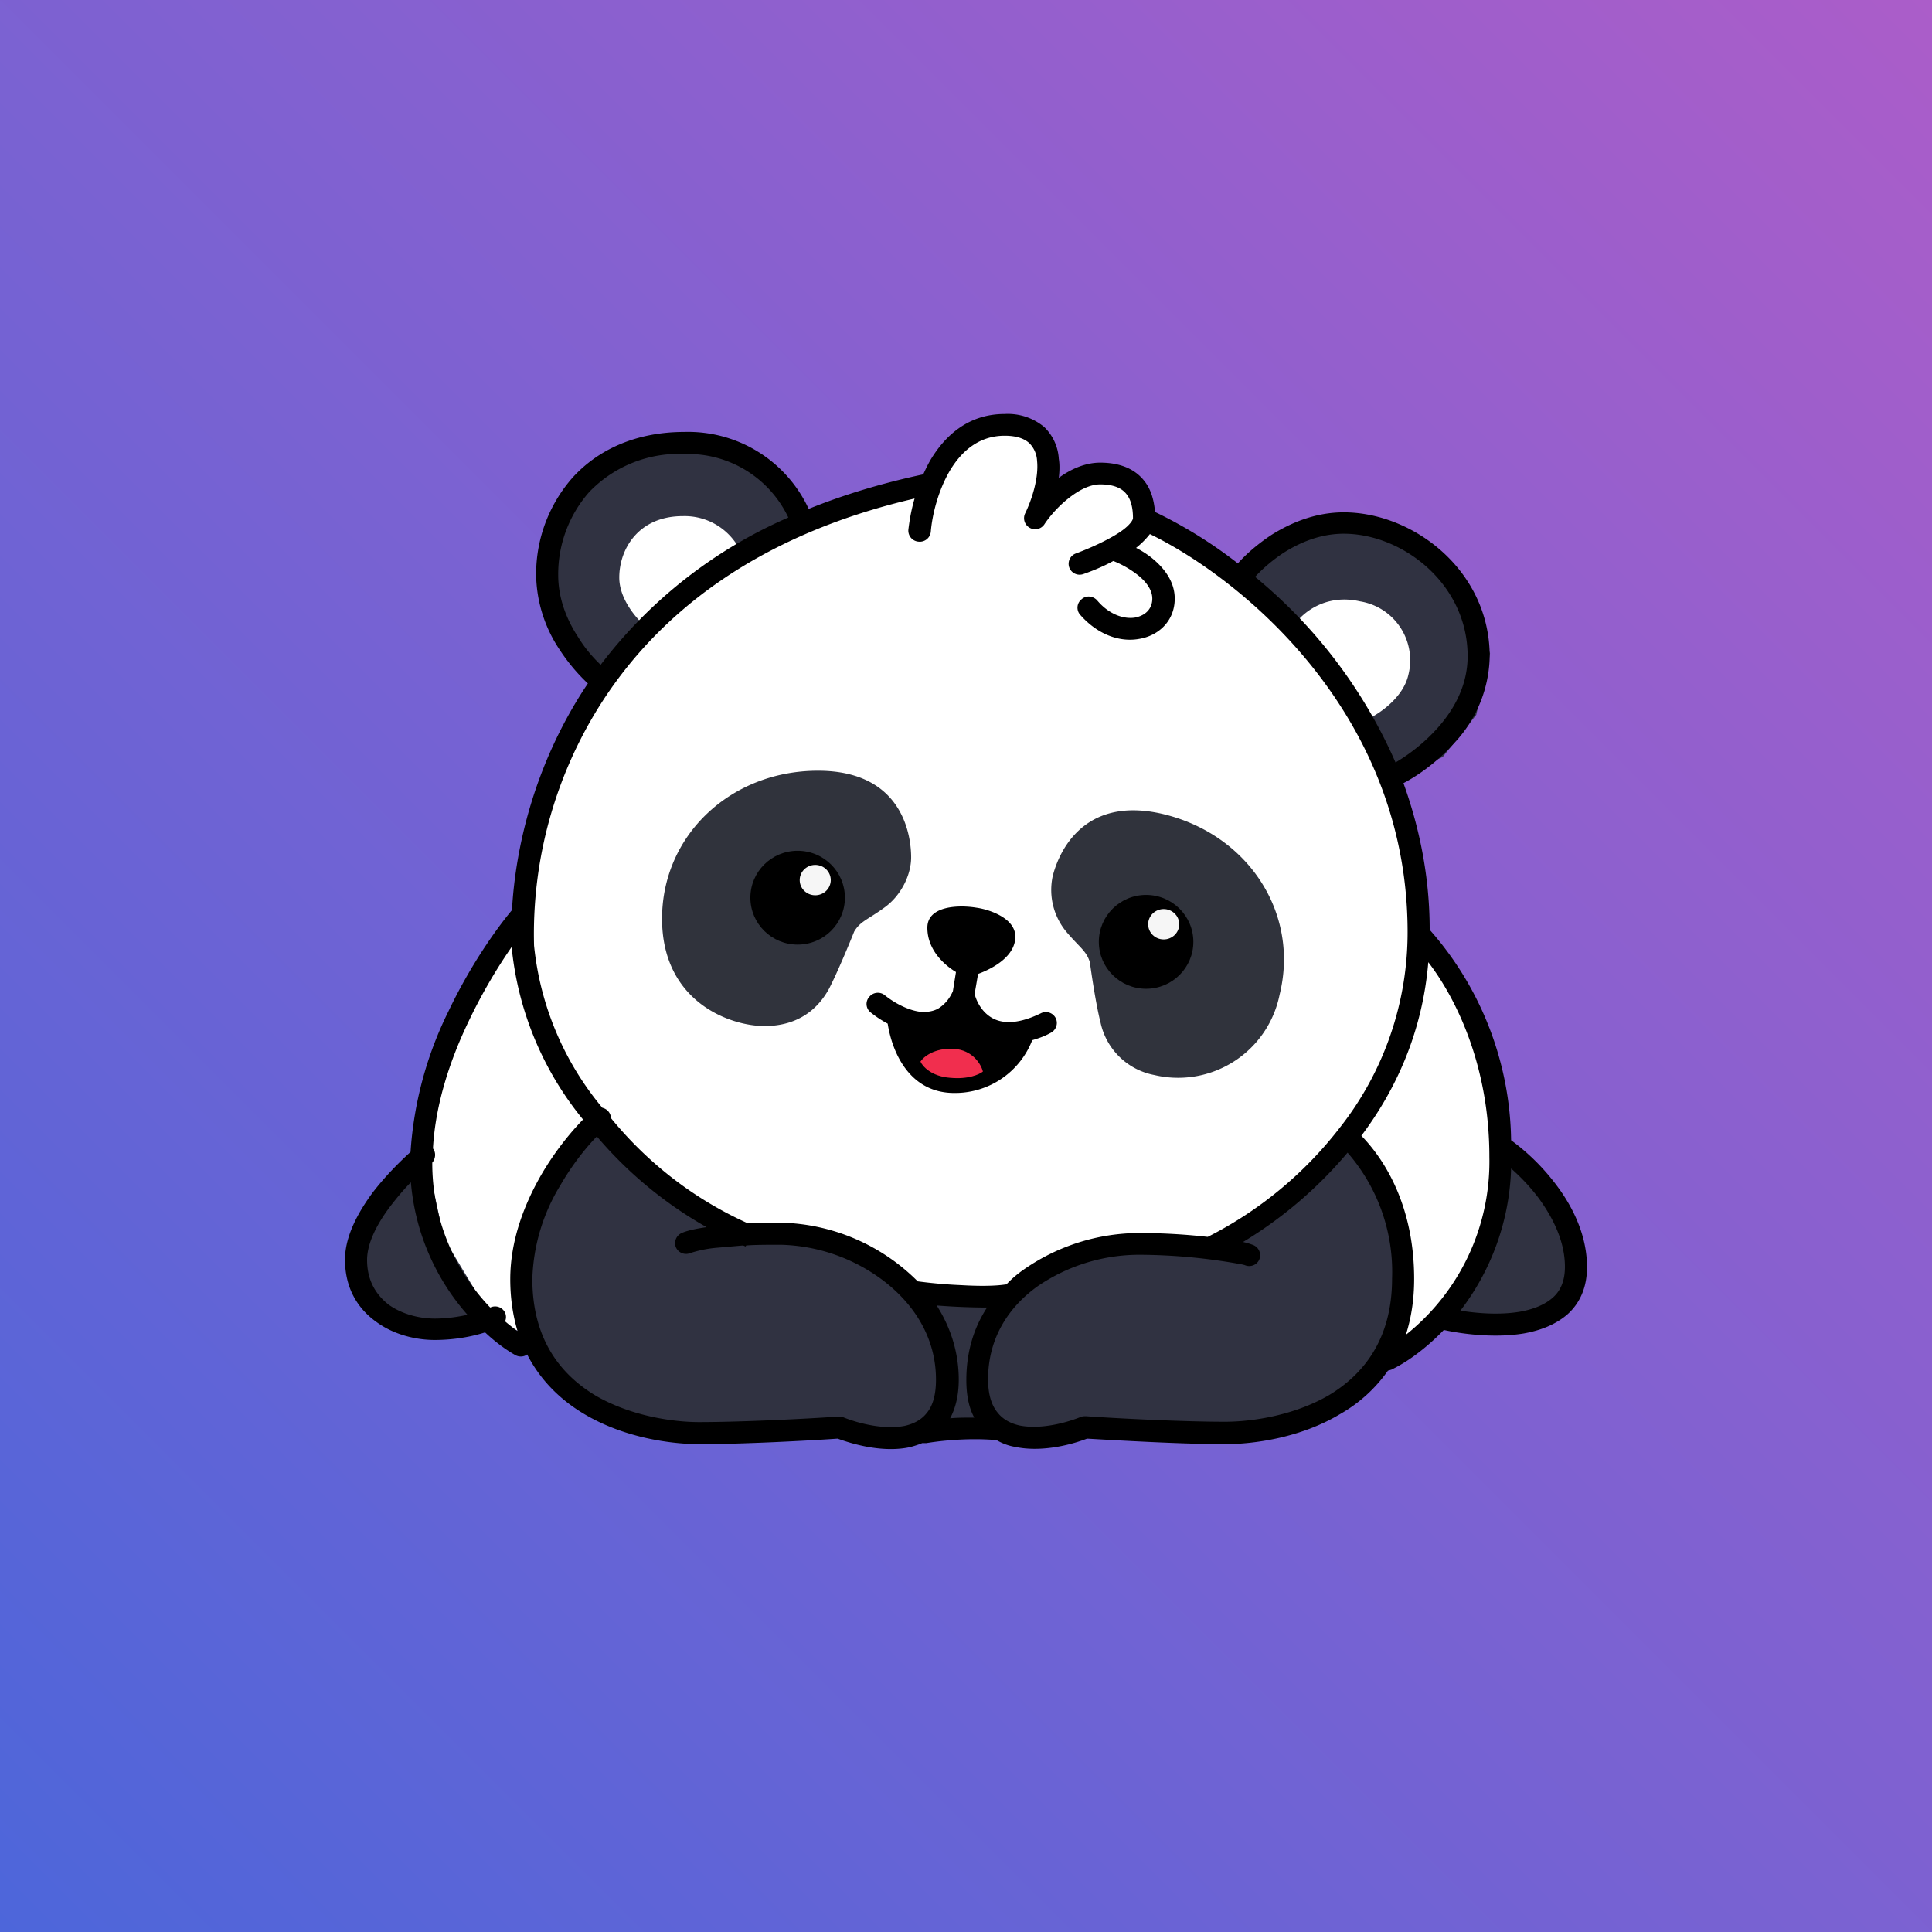 ﻿<?xml version="1.0" standalone="no"?>
<!DOCTYPE svg PUBLIC "-//W3C//DTD SVG 1.1//EN" 
"http://www.w3.org/Graphics/SVG/1.1/DTD/svg11.dtd">
<svg width="56" height="56" viewBox="0 0 56 56" xmlns="http://www.w3.org/2000/svg"><rect x="0" y="0" width="56" height="56" fill="#808080" stroke="none"/><path fill="url(#a0h5olxpt)" d="M0 0h56v56H0z"/><path d="M17.85 19.55c.5-.75-1-4.08.3-4.72 1.6-.81 4.75.3 5.01.28.21-.02 2.87-.75 3.46-.86l.93-1c.25-.28.9-.87 1.59-.93.84-.08 1.24.68 1.29 1.3.03.38-.11.68-.25.86.39-.4 1.12-.99 1.7-.86.66.15 1.14.87 1.3 1.2.33.28 2.66 1.67 2.75 1.73.1.08 3.01-.94 4.49.97 1.48 1.9-.3 3.7 0 5.22.23 1.21.84 4.17.87 4.63a8.68 8.68 0 0 1 2.27 6.42c-.23.96-.85 3.1-1.42 4a3.3 3.3 0 0 1-1.61 1.38l-25.4-.54c-.84-.33-2.54-1.7-2.64-4.65-.11-2.95 1.3-5.6 2.03-6.56l.6-1.33c.2-1.57 1.02-5.07 2.73-6.54Z" fill="#fff"/><path d="M24.04 28.64c.24-.47.58-1.29.72-1.64.18-.3.39-.34.87-.69.48-.34.78-.94.78-1.46s-.17-2.51-2.7-2.51c-2.54 0-4.52 1.88-4.52 4.29 0 2.4 1.96 3.11 2.97 3.11 1 0 1.57-.52 1.88-1.1ZM31.9 29.64c-.13-.51-.26-1.38-.31-1.75-.1-.33-.3-.43-.68-.88a1.9 1.9 0 0 1-.4-1.6c.12-.5.76-2.4 3.22-1.81 2.47.6 3.94 2.89 3.36 5.23a3 3 0 0 1-3.63 2.33 1.97 1.97 0 0 1-1.56-1.52Z" fill="#30333C"/><path d="M27.7 28.17c-.37-.23-.82-.66-.82-1.28 0-.65.94-.66 1.42-.58.37.05 1.13.3 1.13.84s-.59.9-1.08 1.08l-.1.58c.06.24.22.52.48.68.26.16.7.24 1.44-.12a.32.32 0 0 1 .43.14c.08.16.01.35-.15.43-.18.1-.36.16-.53.21a2.4 2.4 0 0 1-2.26 1.53c-1.3 0-1.8-1.18-1.93-2.01a3.1 3.1 0 0 1-.5-.33.31.31 0 0 1-.03-.45.32.32 0 0 1 .45-.04c.26.21.67.44 1.05.48.19.01.36-.02.5-.1.14-.09.3-.23.42-.5l.09-.56Z"/><path d="M27.54 31.24c-.54-.04-.8-.33-.86-.47.08-.13.4-.4.96-.37.55.03.8.45.85.66-.1.08-.42.23-.95.18Z" fill="#F12E4E"/><ellipse cx="23.12" cy="26.02" rx="1.37" ry="1.36"/><ellipse cx="23.63" cy="25.51" rx=".45" ry=".44" fill="#F6F6F6"/><ellipse cx="33.22" cy="27.3" rx="1.37" ry="1.36"/><ellipse cx="33.73" cy="26.79" rx=".45" ry=".44" fill="#F6F6F6"/><path d="m18.8 18.23-1.31 1.4-1.04-.8-.67-1.4v-1.82l1.08-1.66c.1-.18 1.95-1.12 2.04-1.13a7.72 7.72 0 0 1 2.34.28c.98.27 1.8 1.35 2.1 1.86l-1.85 1.07a1.8 1.8 0 0 0-1.7-1.07c-1.28 0-1.84.95-1.84 1.78 0 .67.57 1.28.86 1.5Zm20.85 2.61.97 1.66 1.2-.56.97-1.22.4-1.78-.68-1.85c-.06-.2-1.65-1.52-1.73-1.55a7.72 7.72 0 0 0-2.35-.24c-1.02.04-2.07.92-2.46 1.35l1.56 1.45c.21-.32.88-.9 1.89-.67a1.73 1.73 0 0 1 1.4 2.14c-.15.65-.84 1.12-1.17 1.27Zm-24.44 14.6c.67-.96 2.02-2.88 2.1-2.93l.8.71 2.68 2.34 1.54.23 2 .32 2.17 1.37c.61.04 1.86.12 1.94.1.09-.01.77-.27 1.1-.4l2.74-1.07h2.17l.98-.21 1.77-1.2 1.77-1.54.34.36 1.45 2.74-.26 2.48-2.5 2.38-3.55.38H28.9c-.58-.17-1.79-.48-1.94-.38-.15.1-.99.45-1.38.61l-2.43-.23H19.7l-3.33-1.28-1.17-1.9v-2.88Zm26.83 2.7c.11-.1.88-1.68 1.24-2.46l.22-2.4 1.57 1.6.6 1.76c-.07.35-.2 1.08-.26 1.14-.06.07-.61.5-.88.49h-2.11l-.38-.12Zm-29.7-4.7.53 2.46 1.48 2.46a3.1 3.1 0 0 1-2.46.09c-1.23-.56-1.45-1.57-1.45-1.66 0-.08.31-1.35.47-1.97l1.44-1.38Z" fill="#303241"/><path fill-rule="evenodd" d="M27.54 13.63c-.35.59-.52 1.3-.56 1.78a.32.32 0 0 1-.35.29.32.32 0 0 1-.3-.35c.03-.25.08-.56.18-.9-4.65 1.08-7.42 3.38-9.03 5.85a12.44 12.44 0 0 0-2 7.11 8.7 8.7 0 0 0 1.98 4.7.32.32 0 0 1 .25.3c.98 1.2 2.3 2.3 3.97 3.05l.95-.02a5.78 5.78 0 0 1 3.97 1.7c.29.04.76.09 1.25.11.5.03.98.03 1.3-.02h.02c.16-.17.34-.32.53-.45a5.87 5.87 0 0 1 3.33-1.04c.75 0 1.42.05 1.96.11h.02a11.26 11.26 0 0 0 3.83-3.17 9.14 9.14 0 0 0 1.96-5.66c0-6.36-4.84-10.26-7.47-11.54a2.45 2.45 0 0 1-.4.4c.14.07.3.17.44.28.34.27.68.67.68 1.19 0 .65-.47 1.08-1.04 1.17-.56.1-1.2-.13-1.7-.7a.31.31 0 0 1 .04-.45c.13-.12.33-.1.45.03.36.43.8.55 1.1.5.31-.06.5-.26.5-.55 0-.23-.15-.47-.43-.69a2.87 2.87 0 0 0-.7-.4c-.31.17-.64.3-.87.38a.32.32 0 0 1-.41-.2.32.32 0 0 1 .2-.4c.24-.09.58-.23.9-.4.23-.12.44-.25.58-.38.15-.14.17-.22.17-.24 0-.3-.06-.54-.19-.7-.11-.14-.32-.28-.76-.28-.3 0-.63.17-.94.42-.3.24-.55.54-.68.74a.32.32 0 0 1-.42.1.32.32 0 0 1-.14-.41c.21-.43.4-1.05.35-1.53a.78.78 0 0 0-.22-.51c-.13-.12-.34-.22-.72-.22-.72 0-1.23.42-1.58 1Zm11.92 19.29c1-1.33 1.77-3 1.94-5.03.77 1 1.77 2.95 1.77 5.64a6.42 6.42 0 0 1-2.42 5.16c.15-.47.24-1 .24-1.62 0-2-.77-3.37-1.53-4.15Zm-.62 8.07c.53-.3 1.01-.72 1.39-1.26l.1-.03c.42-.2.97-.58 1.52-1.15.55.12 1.48.24 2.32.1.45-.08.9-.24 1.26-.55.36-.32.57-.78.57-1.37 0-.91-.4-1.73-.88-2.37a6.3 6.3 0 0 0-1.32-1.31 9.4 9.4 0 0 0-2.36-6.1c0-1.55-.3-2.97-.76-4.25.44-.23 1-.63 1.48-1.17a3.77 3.77 0 0 0 1.02-2.5c0-2.5-2.22-4.18-4.23-4.18-.82 0-1.53.3-2.09.65-.41.27-.75.57-.98.83a13.3 13.3 0 0 0-2.4-1.49c-.03-.31-.1-.64-.32-.91-.27-.34-.7-.52-1.27-.52-.45 0-.87.2-1.2.44.02-.18.03-.37 0-.55a1.4 1.4 0 0 0-.42-.92 1.65 1.65 0 0 0-1.15-.38c-1.03 0-1.7.6-2.13 1.3-.09.15-.16.3-.23.45-1.22.26-2.33.6-3.32 1a3.85 3.85 0 0 0-3.6-2.23c-1.43 0-2.52.53-3.24 1.32a4.23 4.23 0 0 0-1.06 2.84 4 4 0 0 0 .68 2.15c.26.4.56.74.82.98l-.1.15c-1.45 2.23-2 4.6-2.1 6.42-.5.6-1.23 1.65-1.84 2.93a10.77 10.77 0 0 0-1.1 4.08c-.33.3-.74.71-1.1 1.18-.42.57-.8 1.26-.8 1.94 0 .83.37 1.42.9 1.8.5.37 1.14.53 1.7.53.57 0 1.09-.1 1.46-.22.32.3.63.52.88.66.11.06.25.05.34-.02.4.78 1 1.34 1.66 1.73 1.16.69 2.52.87 3.34.87 1.24 0 3.14-.1 4-.16.55.2 1.36.4 2.08.25.12-.03.25-.07.37-.12h.12c.3-.05 1.12-.16 2-.09h.03c.17.1.36.17.55.2.71.15 1.53-.03 2.08-.24.86.05 2.76.16 4 .16.82 0 2.18-.18 3.33-.87Zm4.96-7.12a7.12 7.12 0 0 1-1.47 4.12c.5.08 1.15.13 1.73.03.39-.07.71-.2.94-.4.21-.18.36-.46.36-.9 0-.72-.33-1.4-.76-1.99a5.76 5.76 0 0 0-.8-.86ZM28.61 37.9c-.38.58-.6 1.28-.6 2.1 0 .43.07.8.23 1.09-.25 0-.49 0-.7.02.16-.3.25-.67.25-1.12 0-.81-.25-1.54-.64-2.15a19.11 19.11 0 0 0 1.46.06ZM12.53 33.7c.1-.12.11-.3.02-.41.07-1.29.5-2.58 1.04-3.7.4-.84.85-1.58 1.24-2.14a9.32 9.32 0 0 0 2.07 5c-.37.38-.82.93-1.21 1.6-.49.85-.9 1.9-.9 3.03 0 .56.08 1.06.21 1.5a4.6 4.6 0 0 1-.36-.28.31.31 0 0 0 0-.25.32.32 0 0 0-.43-.15 6.03 6.03 0 0 1-1.68-4.2Zm-.62.57c-.2.2-.4.44-.6.7-.4.53-.67 1.08-.67 1.55 0 .61.27 1.02.63 1.3.38.27.88.4 1.33.4.35 0 .68-.05.95-.11a6.64 6.64 0 0 1-1.64-3.84ZM36.03 36a12.2 12.2 0 0 0 3.03-2.59 5.26 5.26 0 0 1 1.29 3.65c0 1.76-.83 2.78-1.83 3.38-1.03.6-2.26.77-3.01.77-1.25 0-3.2-.1-4.03-.16-.05 0-.1 0-.15.02-.5.2-1.2.36-1.77.25-.27-.06-.49-.18-.64-.37-.16-.19-.28-.49-.28-.97 0-1.2.6-2.1 1.44-2.7a5.23 5.23 0 0 1 2.95-.91 16.76 16.76 0 0 1 2.97.28 1.4 1.4 0 0 1 .08.02c.16.07.35 0 .42-.16a.32.32 0 0 0-.17-.42 1.93 1.93 0 0 0-.3-.09ZM17.3 32.94c-.33.34-.72.83-1.06 1.42a5.5 5.5 0 0 0-.81 2.71c0 1.76.83 2.78 1.83 3.38 1.03.6 2.26.77 3 .77 1.26 0 3.22-.1 4.04-.16.05 0 .1 0 .14.02.5.2 1.21.36 1.78.25.27-.06.49-.18.64-.37.16-.19.27-.49.27-.97 0-1.2-.62-2.17-1.5-2.85a5.13 5.13 0 0 0-3-1.06c-.38 0-.72 0-1 .02l-.02.03-.07-.03-.8.07a3.5 3.5 0 0 0-.73.15.32.32 0 0 1-.42-.17.32.32 0 0 1 .17-.41c.13-.06.37-.12.72-.17a11.79 11.79 0 0 1-3.18-2.63ZM40.45 22.1c.36-.21.82-.55 1.22-1 .5-.56.87-1.26.87-2.08 0-2.1-1.89-3.55-3.59-3.55-.66 0-1.25.24-1.74.55-.35.23-.64.49-.83.7a14.45 14.45 0 0 1 4.07 5.38Zm-23.37-7.84a3.6 3.6 0 0 0-.9 2.41c0 .68.25 1.3.58 1.8.2.33.44.6.65.8A13.68 13.68 0 0 1 22.85 15a3.22 3.22 0 0 0-3-1.84 3.6 3.6 0 0 0-2.77 1.1Z"/><defs><linearGradient id="a0h5olxpt" x1="56" y1="0" x2="0" y2="56" gradientUnits="userSpaceOnUse"><stop stop-color="#AB5DC9"/><stop offset="1" stop-color="#4D66DA"/></linearGradient></defs></svg>